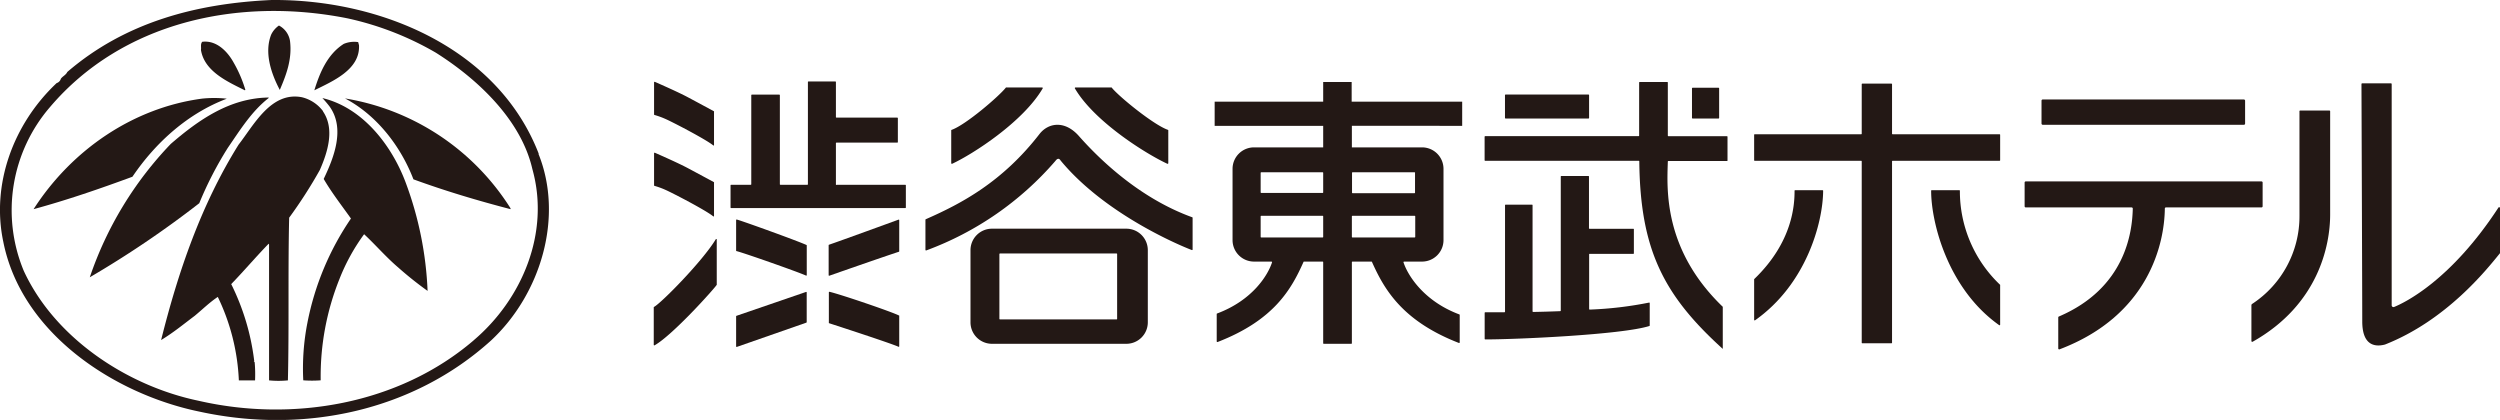 <svg xmlns="http://www.w3.org/2000/svg" viewBox="0 0 474.99 79.79"><defs><style>.cls-1{fill:#231815;}</style></defs><g id="レイヤー_2" data-name="レイヤー 2"><g id="レイヤー_1-2" data-name="レイヤー 1"><path class="cls-1" d="M135.66,27.57V21.24a.11.11,0,0,0,0-.09c-.41-.22-3.14-1.7-5-2.69s-5.45-2.56-6.24-2.91a.11.11,0,0,0-.15.1v6.08a.11.11,0,0,0,.07.11,15.63,15.63,0,0,1,2,.72c1.3.55,7.93,4,9.2,5.09A.1.1,0,0,0,135.66,27.57Z"/><path class="cls-1" d="M135.66,41V34.71a.12.12,0,0,0,0-.09c-.41-.22-3.14-1.7-5-2.69s-5.45-2.56-6.24-2.91a.11.11,0,0,0-.15.1v6.09a.1.1,0,0,0,.07.1,15.63,15.63,0,0,1,2,.72c1.3.56,7.93,4,9.2,5.1A.11.11,0,0,0,135.66,41Z"/><path class="cls-1" d="M124.21,58.41V65.5a.11.11,0,0,0,.16.11c3.51-2,11.38-10.8,11.81-11.5a.13.13,0,0,0,0-.06V45.53a.1.1,0,0,0-.19-.06c-2.51,4.16-10.39,12.15-11.74,12.85A.09.09,0,0,0,124.21,58.41Z"/><path class="cls-1" d="M158.82,35v-7.8a.1.1,0,0,1,.11-.1h11.55a.11.11,0,0,0,.11-.11V22.46a.11.11,0,0,0-.11-.11H158.93a.11.11,0,0,1-.11-.11V15.59a.11.11,0,0,0-.11-.11H153.6a.1.1,0,0,0-.1.11V35a.11.11,0,0,1-.11.11h-5.11a.11.11,0,0,1-.11-.11V18.09a.11.11,0,0,0-.11-.11h-5.21a.11.11,0,0,0-.11.11V35a.11.11,0,0,1-.11.11h-3.72a.11.11,0,0,0-.11.11v4.2a.11.11,0,0,0,.11.11H172a.11.11,0,0,0,.11-.11v-4.2a.11.11,0,0,0-.11-.11h-13A.11.11,0,0,1,158.82,35Z"/><path class="cls-1" d="M139.94,47.71c1.41.34,11.8,4,13.2,4.65a.1.1,0,0,0,.14-.1V46.65a.1.1,0,0,0-.05-.1c-1.66-.77-11.89-4.46-13.23-4.84a.11.11,0,0,0-.14.11v5.79A.1.1,0,0,0,139.94,47.71Z"/><path class="cls-1" d="M140,65.91l13.2-4.61a.12.12,0,0,0,.07-.1V55.57a.1.1,0,0,0-.14-.1L139.94,60a.11.11,0,0,0-.08.1v5.74A.12.12,0,0,0,140,65.91Z"/><path class="cls-1" d="M157.5,61.4c.95.31,11.51,3.73,13.2,4.48a.1.1,0,0,0,.15-.09V60.06a.1.1,0,0,0,0-.09c-1.19-.65-11-4-13.25-4.53a.1.1,0,0,0-.12.11V61.3A.09.09,0,0,0,157.5,61.4Z"/><path class="cls-1" d="M157.58,52.38c1.21-.42,9.7-3.4,13.21-4.55a.11.11,0,0,0,.06-.11V41.83a.1.1,0,0,0-.13-.1c-1.31.48-11.38,4.15-13.22,4.77a.11.11,0,0,0-.06.1v5.68A.1.1,0,0,0,157.58,52.38Z"/><path class="cls-1" d="M198,16.62h-6.78a.1.1,0,0,0-.09,0c-1.32,1.68-7.66,7.12-10.32,8.05a.11.11,0,0,0-.08.11V31a.13.13,0,0,0,.17.12c3.9-1.81,13.49-7.95,17.21-14.33A.12.12,0,0,0,198,16.62Z"/><path class="cls-1" d="M204.33,16.62h6.78a.1.1,0,0,1,.09,0c1.32,1.68,8,7.12,10.7,8.05a.11.11,0,0,1,.07.11V31a.13.13,0,0,1-.17.12c-3.91-1.8-13.85-7.95-17.58-14.33A.12.12,0,0,1,204.33,16.62Z"/><path class="cls-1" d="M214,43.45H188.47a4.08,4.08,0,0,0-4.08,4.08V61.24a4.08,4.08,0,0,0,4.08,4.08H214a4.08,4.08,0,0,0,4.08-4.08V47.53A4.08,4.08,0,0,0,214,43.45Zm-1.82,17.24H190a.13.13,0,0,1-.12-.12V48.29a.13.13,0,0,1,.12-.13h22.13a.12.12,0,0,1,.12.13V60.57A.12.12,0,0,1,212.17,60.69Z"/><path class="cls-1" d="M205,25.86c-2.64-3-5.74-2.58-7.45-.46-7.11,9.2-14.93,13.3-21.65,16.25a.12.12,0,0,0-.07.1v5.72a.12.12,0,0,0,.16.11,59.72,59.72,0,0,0,24.53-17c.39-.53.72-.53,1-.07,8.6,10.41,23.32,16.4,24.93,17a.11.11,0,0,0,.14-.11V41.38a.1.1,0,0,0-.07-.1C217.2,37.91,209.71,31.19,205,25.86Z"/><path class="cls-1" d="M277.81,23.91V19.32h-21V15.58H251.4v3.74H230.78v4.59H251.4V28H238.26a4.08,4.08,0,0,0-4.08,4.08V45.62a4.08,4.08,0,0,0,4.08,4.08h3.3a.12.12,0,0,1,.12.15c-.78,2.42-3.68,7.18-10.43,9.71a.12.12,0,0,0-.08.11v5.2a.13.13,0,0,0,.17.11c10.71-4.15,14-10,16.32-15.21a.12.12,0,0,1,.11-.07h3.52a.11.11,0,0,1,.11.12V65.21a.11.11,0,0,0,.12.11h5.22a.11.11,0,0,0,.11-.11V49.82a.12.12,0,0,1,.12-.12h3.59a.12.12,0,0,1,.11.07C263,55,266.46,61,277.18,65.16a.12.12,0,0,0,.16-.11v-5.2a.12.12,0,0,0-.07-.11c-6.77-2.53-9.8-7.43-10.61-9.89a.12.12,0,0,1,.12-.15h3.4a4.08,4.08,0,0,0,4.08-4.08V32.09A4.08,4.08,0,0,0,270.18,28H256.85v-4.1ZM251.4,32.84v3.71a.11.11,0,0,1-.11.11H239.64a.12.12,0,0,1-.12-.11V32.84a.12.12,0,0,1,.12-.11h11.65A.11.11,0,0,1,251.4,32.84ZM239.52,45V41.11a.12.12,0,0,1,.12-.11h11.65a.11.11,0,0,1,.11.11V45a.11.11,0,0,1-.11.12H239.64A.12.12,0,0,1,239.52,45Zm17.33,0V41.11A.12.12,0,0,1,257,41h11.77a.12.12,0,0,1,.12.11V45a.12.12,0,0,1-.12.12H257A.12.12,0,0,1,256.85,45Zm12-12.11v3.71a.12.12,0,0,1-.12.11H257a.12.12,0,0,1-.12-.11V32.84a.12.12,0,0,1,.12-.11h11.77A.12.12,0,0,1,268.86,32.84Z"/><path class="cls-1" d="M328.22,30.44V26a.11.11,0,0,0-.11-.12H317a.12.12,0,0,1-.12-.11V15.69a.11.11,0,0,0-.11-.11h-5.23a.11.11,0,0,0-.11.11V25.76a.11.11,0,0,1-.12.11H282.19a.12.12,0,0,0-.12.12v4.45a.11.11,0,0,0,.12.11h29.16a.11.11,0,0,1,.11.11c.17,16.75,4.58,25.41,15.86,35.63v-8c-11.33-10.9-10.6-22.42-10.44-27.59a.11.11,0,0,1,.11-.11h11.12A.11.11,0,0,0,328.22,30.44Z"/><rect class="cls-1" x="285.94" y="17.96" width="15.98" height="4.56" rx="0.11"/><path class="cls-1" d="M302,48.23h8.33a.1.1,0,0,0,.1-.1V43.57a.09.09,0,0,0-.1-.1H302a.11.11,0,0,1-.1-.11V33.54a.11.11,0,0,0-.1-.1h-5.16a.11.11,0,0,0-.1.1V59a.11.11,0,0,1-.11.12c-1.78.07-3.51.12-5.13.15a.12.12,0,0,1-.12-.12V39a.11.11,0,0,0-.11-.12h-5a.12.12,0,0,0-.12.12V59.21a.12.12,0,0,1-.12.12c-1.93,0-3.26,0-3.64,0a.12.12,0,0,0-.11.12v4.92a.12.12,0,0,0,.12.12c5.87,0,25.93-.89,31.17-2.55a.11.11,0,0,0,.07-.11V57.59a.1.1,0,0,0-.12-.1,70,70,0,0,1-11.26,1.33.12.12,0,0,1-.13-.12V48.33A.1.1,0,0,1,302,48.23Z"/><rect class="cls-1" x="321.47" y="16.67" width="5.16" height="5.85" rx="0.11"/><path class="cls-1" d="M359.48,25.4V16a.11.11,0,0,0-.11-.11h-5.54a.11.11,0,0,0-.11.11V25.4a.11.11,0,0,1-.11.11H333.39a.11.11,0,0,0-.11.11v4.82a.11.11,0,0,0,.11.11h20.22a.11.11,0,0,1,.11.11V65.11a.11.11,0,0,0,.11.11h5.54a.11.11,0,0,0,.11-.11V30.66a.11.11,0,0,1,.11-.11h20.32a.11.11,0,0,0,.11-.11V25.62a.11.11,0,0,0-.11-.11H359.59A.11.11,0,0,1,359.48,25.4Z"/><path class="cls-1" d="M333.28,53.08v7.68a.11.11,0,0,0,.18.09c9.73-6.86,12.89-18.53,12.93-24.6a.11.11,0,0,0-.11-.11h-5.21a.1.1,0,0,0-.11.1c0,2.56-.28,9.68-7.65,16.77A.11.11,0,0,0,333.28,53.08Z"/><path class="cls-1" d="M366.91,36.25c0,6.08,3.19,18.65,12.93,25.53a.12.12,0,0,0,.18-.09V54.2a.09.09,0,0,0,0-.08,24.5,24.5,0,0,1-7.65-17.88.1.1,0,0,0-.11-.1H367A.1.1,0,0,0,366.91,36.25Z"/><rect class="cls-1" x="387.88" y="18.9" width="38.68" height="4.81" rx="0.22"/><path class="cls-1" d="M429.68,34.47H384.89a.21.21,0,0,0-.22.21v4.51a.22.22,0,0,0,.22.22H405a.22.22,0,0,1,.22.22c-.1,4.53-1.41,15.11-14.05,20.51a.19.19,0,0,0-.11.16v5.91a.18.18,0,0,0,.25.16c17-6.45,19.93-20.15,20-26.75a.21.21,0,0,1,.22-.21h18.14a.22.22,0,0,0,.22-.22V34.68A.21.21,0,0,0,429.68,34.47Z"/><path class="cls-1" d="M437.06,21h5.51a.15.15,0,0,1,.15.15V40.75c0,5.9-2.24,17.15-14.71,24.17a.16.16,0,0,1-.25-.14V58a.3.3,0,0,1,.13-.25,19.89,19.89,0,0,0,9-16.75V21.19A.15.15,0,0,1,437.06,21Z"/><path class="cls-1" d="M448.82,15.83h5.44a.15.15,0,0,1,.15.15V58a.34.34,0,0,0,.47.32c2.07-.85,10.8-5.07,19.82-18.89a.16.16,0,0,1,.29.08V48.1c-2.54,3.14-10.16,12.75-21.85,17.36-2.34.61-4.32-.25-4.32-4.39s-.14-42.39-.15-45.09A.15.15,0,0,1,448.82,15.83Z"/><path class="cls-1" d="M102.36,29.22C94.6,9.15,72.26-.16,51.62,0,37.3.65,23.78,4.22,12.78,13.68c-.24.56-.89.81-1.22,1.29a1.22,1.22,0,0,1-.8.82C2.51,23.55-1.7,35.05.64,46c3.48,17.39,21.12,28.88,37.22,32.2,20,4.36,40.71-.17,55.45-13.52,9.46-8.82,13.83-23.46,9-35.44M90,64.66C75.82,76.81,55.67,80.27,37.71,76.14,24.18,73.32,10.43,64.26,4.52,51.47a30,30,0,0,1,5-31.15C23.21,4.22,45.23-.65,66,3.48A57.87,57.87,0,0,1,82.79,10V10C90.72,15,99,22.74,101.15,32.13c3.4,12.14-2,24.77-11.16,32.53"/><path class="cls-1" d="M55.1,7.78c.42,3.39-.65,6.31-1.94,9.3C51.53,14,50.16,10,51.53,6.56A4.45,4.45,0,0,1,53,4.85,4,4,0,0,1,55.1,7.78"/><path class="cls-1" d="M46.61,17.08l-.08.08c-3.24-1.62-7.7-3.57-8.35-7.68.09-.49-.14-1.07.24-1.54,2.68-.33,4.78,1.77,6,4a24.22,24.22,0,0,1,2.19,5.1"/><path class="cls-1" d="M68.21,8.59c.24,4.68-5.1,6.87-8.49,8.57,1-3.23,2.42-6.8,5.59-8.82A5.1,5.1,0,0,1,68.05,8Z"/><path class="cls-1" d="M61.34,21.13c2.34,3.38.88,7.85-.57,11.16a88.19,88.19,0,0,1-5.83,9.07c-.24,10.19,0,20.7-.24,30.91a17.84,17.84,0,0,1-3.58,0V46.46l-.07-.16c-2.43,2.5-4.69,5.17-7.12,7.68A44.67,44.67,0,0,1,48.3,68.56c-.17.15,0,0,.09.31a26.24,26.24,0,0,1,.07,3.4H45.38a40.33,40.33,0,0,0-4-15.86C39.81,57.46,38.51,58.75,37,60c-2.26,1.7-4,3.15-6.39,4.61,3.23-12.94,7.6-25.73,14.73-37.14,2.91-3.73,6.15-10.11,12-9a7.12,7.12,0,0,1,4.05,2.67"/><path class="cls-1" d="M51.05,18.62c-3.23,2.51-5.42,6.06-7.76,9.46a68.56,68.56,0,0,0-5.43,10.53,190.42,190.42,0,0,1-20.8,14.07A68.22,68.22,0,0,1,32.44,27.35c5.34-4.61,11.25-8.73,18.61-8.82Z"/><path class="cls-1" d="M43.05,18.77C35.76,21.53,29.61,27,25.16,33.58,19,35.85,12.78,38,6.38,39.74c7.29-11.34,19-19.26,32-21a22.39,22.39,0,0,1,4.63,0Z"/><path class="cls-1" d="M77.12,34.8a66.39,66.39,0,0,1,4.12,20.47,67.54,67.54,0,0,1-5.58-4.45c-2.35-2-4.29-4.29-6.48-6.32A37.54,37.54,0,0,0,64.5,53a49.66,49.66,0,0,0-3.57,19.26,22.86,22.86,0,0,1-3.31,0,44.88,44.88,0,0,1,.8-11,53,53,0,0,1,8.26-19.74C64.89,39,63,36.58,61.5,34c1.94-4.05,4.12-9.55,1.13-13.75a20.14,20.14,0,0,0-1.38-1.62C69,20.48,74.52,27.76,77.12,34.8"/><path class="cls-1" d="M97,39.58v.16c-6.24-1.62-12.46-3.48-18.45-5.67-2.42-6.31-7-12.22-13-15.37A46,46,0,0,1,97,39.58"/></g></g></svg>